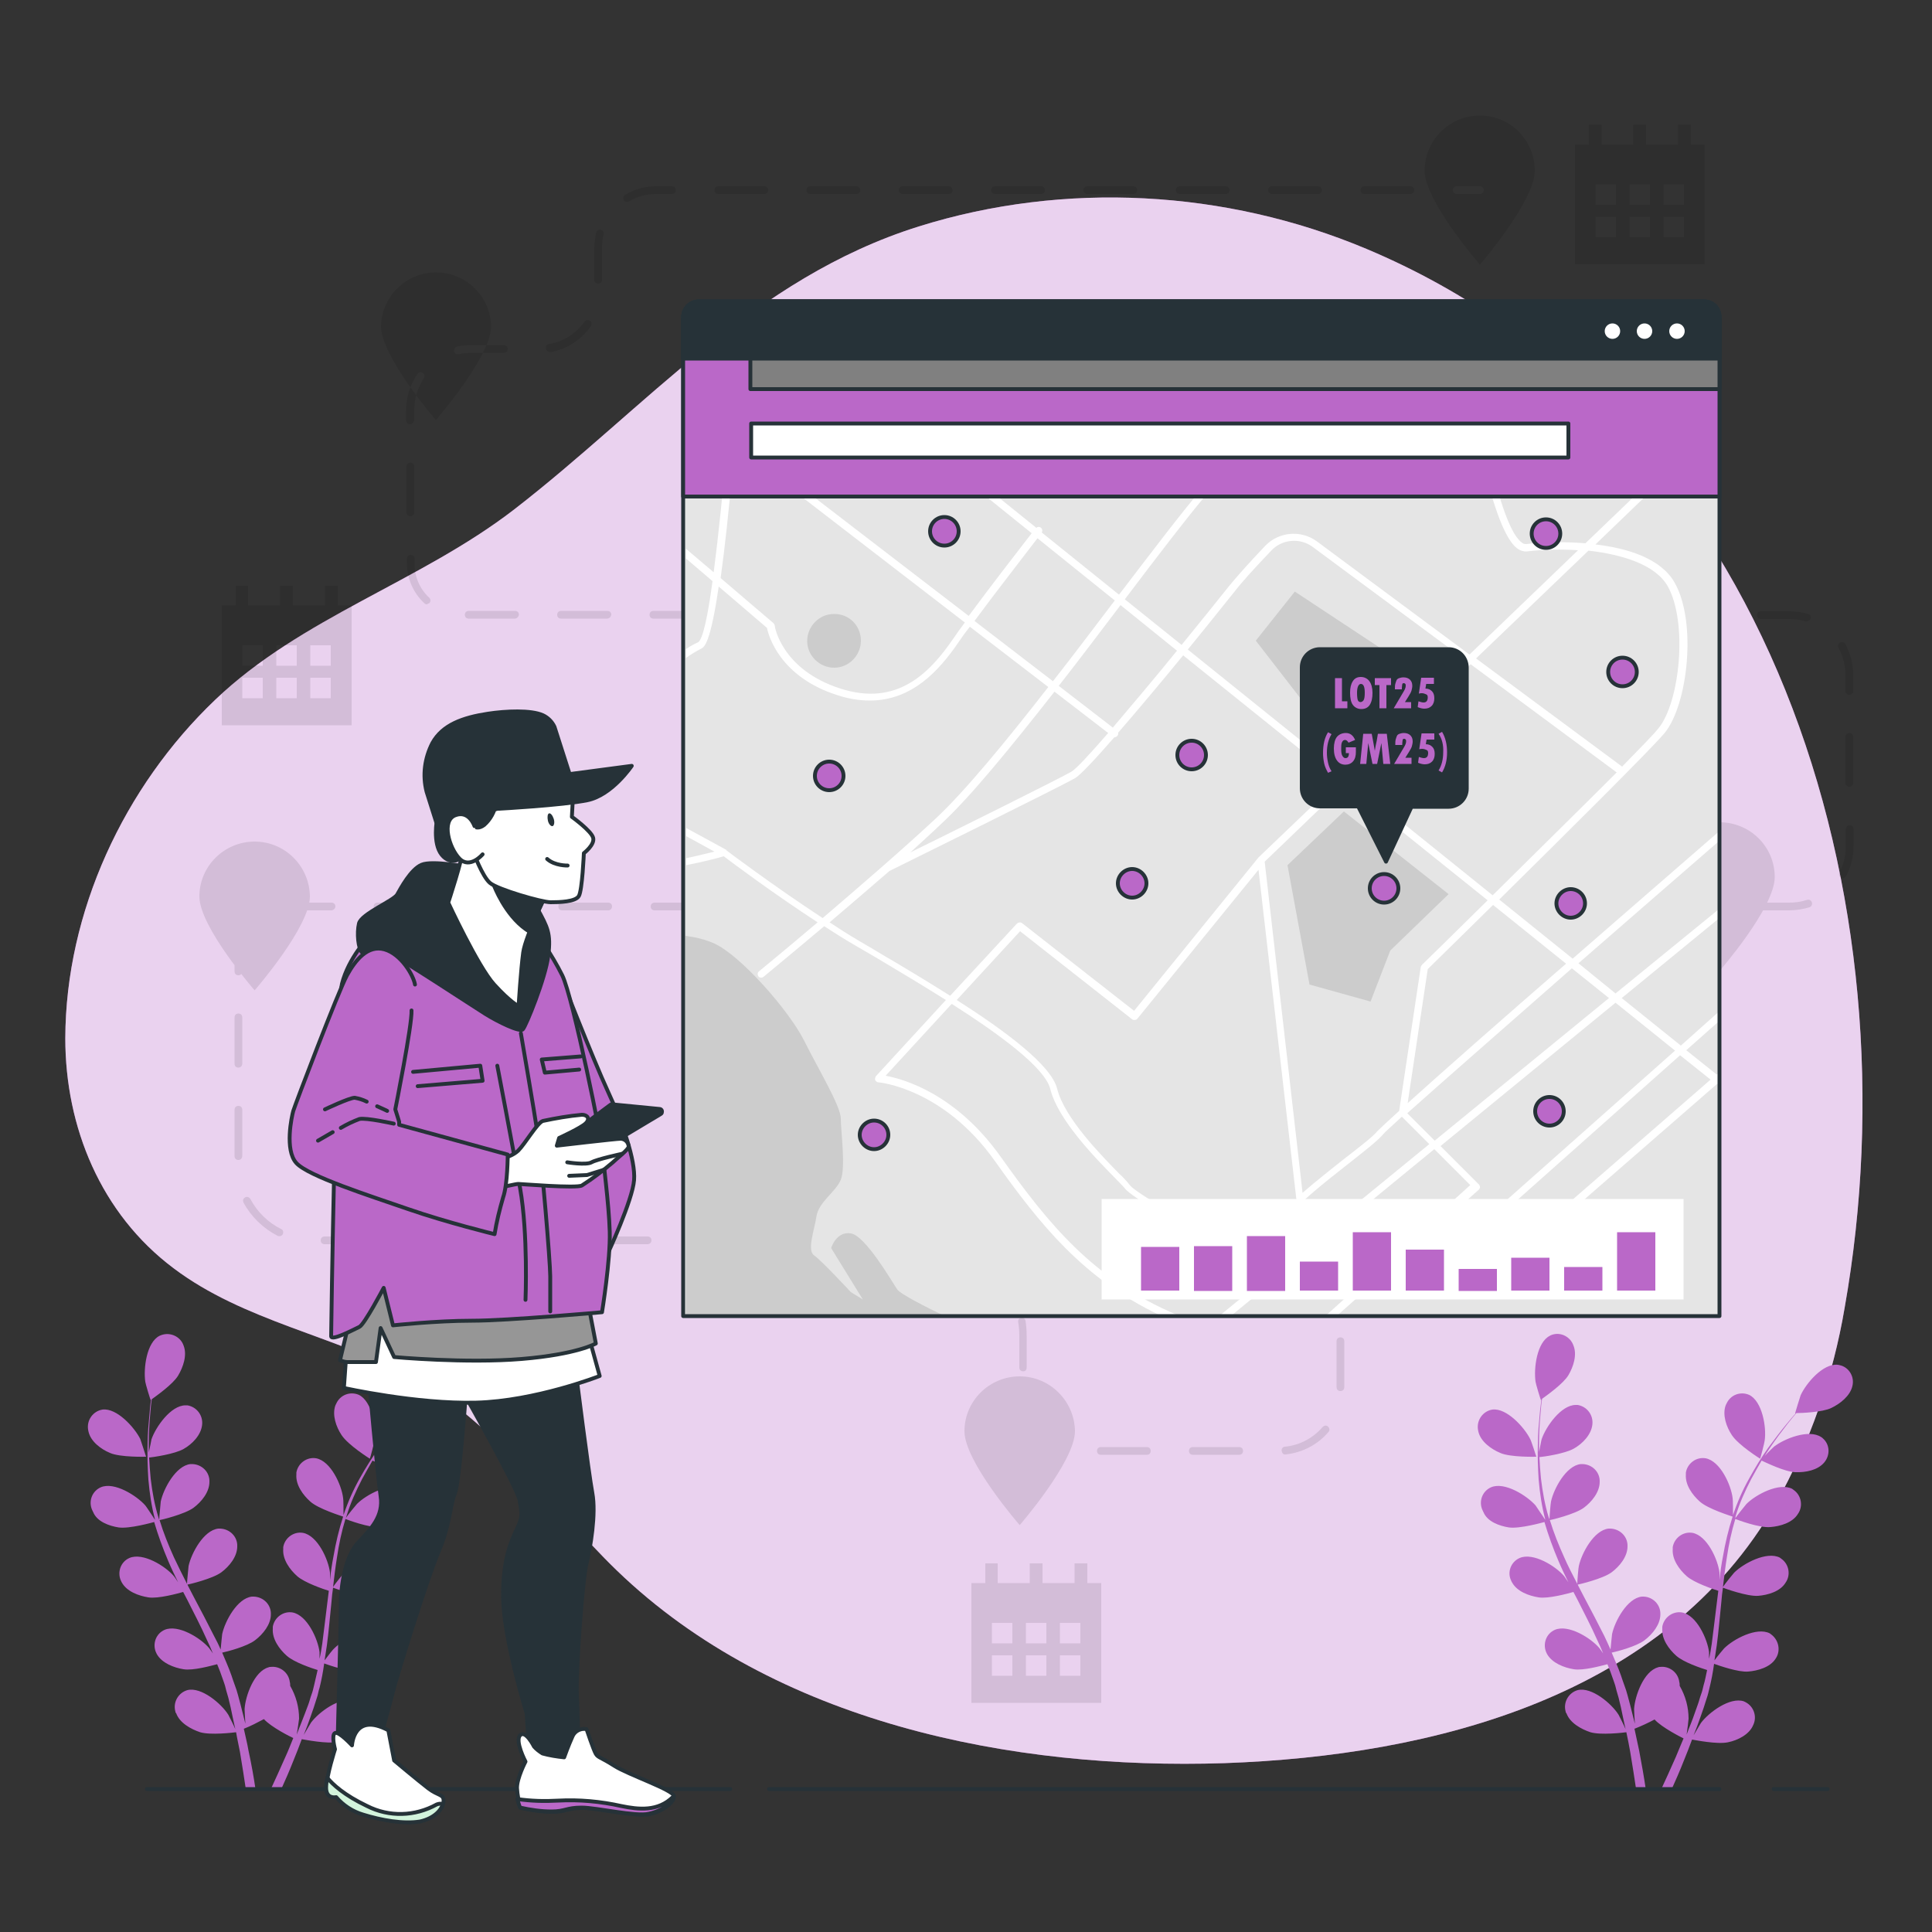 <svg xmlns="http://www.w3.org/2000/svg" xmlns:xlink="http://www.w3.org/1999/xlink" id="Layer_1" x="0px" y="0px" viewBox="0 0 500 500" style="enable-background:new 0 0 500 500;" xml:space="preserve"><rect x="0" y="0" width="500" height="500" fill="#333333" stroke="none"/> <style type="text/css"> .st0{fill:#BA68C8;} .st1{opacity:0.7;fill:#FFFFFF;enable-background:new ;} .st2{fill:none;stroke:#263238;stroke-linecap:round;stroke-linejoin:round;} .st3{opacity:0.1;enable-background:new ;} .st4{fill:#E5E5E5;} .st5{fill:#CCCCCC;} .st6{fill:#FFFFFF;} .st7{fill:#BA68C8;stroke:#263238;stroke-linecap:round;stroke-linejoin:round;} .st8{fill:#FFFFFF;stroke:#263238;stroke-linecap:round;stroke-linejoin:round;} .st9{fill:#808080;stroke:#263238;stroke-linecap:round;stroke-linejoin:round;} .st10{fill:#263238;stroke:#263238;stroke-linecap:round;stroke-linejoin:round;} .st11{display:none;fill:#BA68C8;} .st12{fill:#D2F4DC;stroke:#263238;stroke-linecap:round;stroke-linejoin:round;} .st13{fill:#969696;stroke:#263238;stroke-linecap:round;stroke-linejoin:round;} .st14{fill:#263238;} .st15{enable-background:new ;} </style> <g id="freepik--background-simple--inject-539"> <path class="st0" d="M459.6,389.1c8.8-15.7,14.8-32.9,17.8-50.7c18.6-105.1-18.3-229.7-123.8-274c-36.4-15.3-78.1-17.6-115.8-5.8 C195,72,167.4,105.3,133,131.9c-24.3,18.7-55,27.9-77.3,49.2C32.1,203.6,17,236,16.9,268.7c0,23,9.2,45.4,28,59.5 c18.3,13.8,41.7,17.4,61.6,28.2c22.2,12,35.5,33,53.2,50.1c40.9,39.4,102.2,51.6,157.2,49.8C370.9,454.4,431,439.1,459.6,389.1z"></path> <path class="st1" d="M459.6,389.1c8.8-15.7,14.8-32.9,17.8-50.7c18.6-105.1-18.3-229.7-123.8-274c-36.4-15.3-78.1-17.6-115.8-5.8 C195,72,167.4,105.3,133,131.9c-24.3,18.7-55,27.9-77.3,49.2C32.1,203.6,17,236,16.9,268.7c0,23,9.2,45.4,28,59.5 c18.3,13.8,41.7,17.4,61.6,28.2c22.2,12,35.5,33,53.2,50.1c40.9,39.4,102.2,51.6,157.2,49.8C370.9,454.4,431,439.1,459.6,389.1z"></path> </g> <g id="freepik--Plants--inject-539"> <path class="st0" d="M388.2,376c2.7,1.2,9.4,1,9.4,1s-1.4-4.4-1.6-4.6c-1.5-3-6.1-8.1-9.8-7.6c-2.4,0.4-4.1,2.7-3.7,5.2 c0,0.2,0.1,0.3,0.1,0.5C383.2,373.1,385.9,375,388.2,376z"></path> <path class="st0" d="M390.5,395.3c2.8,0.4,8.8-1.3,9.2-1.4c1,3.4,2.2,6.7,3.6,10c0.8,1.9,1.7,3.8,2.6,5.6l-1.1-1.6 c-2.2-2.6-8-6.2-11.5-4.7c-2.3,1-3.3,3.7-2.2,5.9c0.1,0.2,0.1,0.3,0.2,0.4c1.3,2.4,4.4,3.5,6.9,3.9s7.6-1,9-1.4 c0.4,0.7,0.7,1.4,1.1,2.1c1.7,3.4,3.5,6.8,5,10.2c0.6,1.2,1.1,2.4,1.6,3.6c-0.5-0.7-0.9-1.3-1-1.4c-2.2-2.6-8-6.2-11.5-4.7 c-2.3,1-3.2,3.7-2.2,5.9c0.1,0.1,0.1,0.3,0.2,0.4c1.3,2.3,4.4,3.5,6.9,3.9s7.1-0.9,8.7-1.3c0.5,1.2,1,2.5,1.4,3.7 c0.3,0.9,0.6,1.6,0.8,2.5s0.5,1.7,0.7,2.5c0.4,1.6,0.8,3.3,1.1,4.9c0.2,1.1,0.5,2.2,0.7,3.2c-0.5-1.2-1.7-3.5-1.8-3.7 c-1.8-2.9-7-7.3-10.6-6.4c-2.4,0.7-3.8,3.2-3.1,5.6c0,0.2,0.1,0.3,0.2,0.4c0.9,2.5,3.8,4.1,6.2,4.9c2.7,0.8,8.6,0.1,9.3,0 c0.4,1.8,0.7,3.5,1,5.1c0.6,3.6,1.1,6.8,1.5,9.5h2.5c-0.4-2.8-1-6.2-1.7-9.9c-0.4-1.8-0.8-3.7-1.2-5.6c1.8-0.7,3.5-1.5,5.2-2.4 c1.9,2.1,6.9,4.6,7.5,4.9c-0.7,1.7-1.4,3.3-2,4.8c-1.4,3.2-2.7,6-3.8,8.4h2.7c1-2.2,2.1-4.7,3.2-7.5c0.7-1.7,1.4-3.5,2.1-5.4 c0.7,0.1,6.5,1.3,9.3,0.7c2.5-0.5,5.5-2,6.5-4.4c1.1-2.2,0.2-4.9-2-6c-0.1-0.1-0.3-0.1-0.4-0.2c-3.6-1.2-9.1,2.9-11.1,5.6 c-0.1,0.2-1.2,2-1.9,3.2c0.3-0.8,0.6-1.5,0.9-2.3c0.6-1.6,1.1-3.1,1.7-4.8l0.8-2.5c0.3-0.8,0.5-1.8,0.7-2.6c0.5-2,0.9-4.1,1.2-6.3 c1.4,0.5,6.3,2.2,8.8,2s5.7-1.1,7.1-3.3c1.4-2,0.9-4.8-1.1-6.3c-0.1-0.1-0.3-0.2-0.4-0.3c-3.4-1.7-9.4,1.5-11.8,3.9 c-0.1,0.1-1.7,2-2.5,3.1c0.2-1.3,0.4-2.5,0.6-3.9c0.5-3.8,0.8-7.6,1.2-11.4c0.1-1.2,0.2-2.3,0.4-3.5c0.5,0.2,6.3,2.3,9.1,2.1 c2.5-0.2,5.7-1.1,7.1-3.4c1.4-2,0.9-4.8-1.1-6.2c-0.1-0.1-0.3-0.2-0.4-0.3c-3.4-1.7-9.4,1.5-11.8,3.9c-0.2,0.2-2.4,2.9-2.9,3.7 c0.3-2.6,0.6-5.1,1-7.6c0.5-3.4,1.2-6.7,2.2-10c0.2,0.1,6.2,2.4,9.1,2.1c2.5-0.2,5.7-1.1,7.1-3.4c1.4-2,0.9-4.8-1.1-6.2 c-0.1-0.1-0.3-0.2-0.4-0.3c-3.4-1.7-9.4,1.5-11.8,3.9c-0.2,0.2-2.5,3.1-2.9,3.7c0-0.2,0.1-0.4,0.1-0.6c1-3.3,2.4-6.4,4-9.5 c0.9-1.7,1.8-3.2,2.7-4.8c1.1,0.5,6,2.9,8.7,3s5.8-0.5,7.5-2.5c1.6-1.9,1.5-4.7-0.4-6.3c-0.1-0.1-0.2-0.2-0.4-0.3 c-3.2-2.1-9.5,0.4-12.2,2.5c-0.1,0.1-1.5,1.4-2.4,2.4c0.4-0.7,0.9-1.4,1.3-2c1.6-2.4,3.2-4.5,4.6-6.3c0.8-1,1.6-2,2.3-2.8 c1.3,0,6.7-0.2,9-1.3s4.9-3.1,5.5-5.7c0.6-2.4-0.9-4.9-3.3-5.4c-0.1,0-0.3-0.1-0.5-0.1c-3.8-0.4-8.2,4.8-9.6,7.9 c-0.1,0.3-1.5,4.7-1.4,4.7h0.1c-0.7,0.8-1.5,1.7-2.3,2.7c-1.5,1.8-3.1,3.9-4.8,6.2c-1.8,2.5-3.4,5.2-4.9,7.9 c-1.7,3-3.1,6.2-4.2,9.5v0.1c0-1.1,0-4.2-0.1-4.5c-0.4-3.4-3.2-9.6-7-10.3c-2.4-0.4-4.7,1.3-5.1,3.7c0,0.2,0,0.3,0,0.5 c-0.2,2.7,1.7,5.3,3.6,7c2.1,1.9,8,3.7,8.5,3.9c-1.1,3.4-1.9,6.8-2.5,10.3c-0.4,2-0.7,4.1-0.9,6.1c0-1,0-1.8,0-1.9 c-0.4-3.4-3.2-9.6-7-10.3c-2.4-0.4-4.7,1.3-5.1,3.7c0,0.2,0,0.3,0,0.5c-0.2,2.7,1.7,5.3,3.6,7s6.9,3.4,8.2,3.8 c-0.1,0.8-0.2,1.6-0.3,2.4c-0.5,3.8-0.9,7.6-1.4,11.3c-0.2,1.3-0.4,2.6-0.7,3.9c0-0.9,0-1.6,0-1.7c-0.4-3.4-3.2-9.6-7-10.3 c-2.4-0.4-4.7,1.3-5.1,3.7c0,0.2,0,0.3,0,0.5c-0.2,2.7,1.7,5.3,3.6,7s6.4,3.2,8,3.7c-0.3,1.3-0.5,2.6-0.9,3.9 c-0.2,0.9-0.4,1.7-0.7,2.5s-0.5,1.7-0.8,2.5c-0.6,1.6-1.1,3.2-1.7,4.7c-0.4,1-0.8,2-1.2,3.1c0.2-1.3,0.5-3.9,0.5-4.1 c0-3-0.8-5.9-2.3-8.5c0-0.3,0-0.7-0.1-1c-0.3-2.5-2.6-4.2-5-3.9c-0.2,0-0.3,0-0.5,0.1c-3.7,1-6,7.4-6.2,10.8c0,0.2,0.1,2.4,0.2,3.8 c-0.2-0.8-0.4-1.6-0.6-2.4c-0.4-1.6-0.8-3.2-1.3-5c-0.2-0.8-0.5-1.7-0.8-2.5s-0.6-1.7-0.9-2.6c-0.7-2-1.6-4-2.4-5.9 c1.4-0.3,6.4-1.6,8.5-3.2s4.1-4.1,4.1-6.7c0.1-2.5-1.9-4.5-4.3-4.6c-0.2,0-0.3,0-0.5,0c-3.8,0.4-7,6.4-7.7,9.7c0,0.2-0.3,2.6-0.4,4 c-0.5-1.2-1.1-2.4-1.6-3.5c-1.7-3.4-3.5-6.8-5.3-10.2c-0.5-1-1.1-2.1-1.6-3.1c0.5-0.1,6.5-1.5,8.8-3.2c2-1.5,4.1-4,4.1-6.7 c0.1-2.5-1.9-4.5-4.4-4.6c-0.2,0-0.3,0-0.5,0c-3.8,0.4-7,6.4-7.7,9.7c-0.1,0.2-0.4,3.8-0.4,4.6c-1.2-2.3-2.4-4.6-3.4-6.9 c-1.4-3.1-2.7-6.3-3.7-9.6c0.2,0,6.5-1.5,8.8-3.2c2-1.5,4.1-4,4.1-6.7c0.1-2.5-1.9-4.5-4.4-4.6c-0.2,0-0.3,0-0.5,0 c-3.8,0.4-7,6.4-7.7,9.7c-0.1,0.3-0.4,4-0.4,4.7c0-0.2-0.1-0.4-0.2-0.6c-1-3.3-1.6-6.7-2-10.1c-0.2-1.9-0.3-3.7-0.4-5.5 c1.2-0.1,6.6-0.9,8.9-2.2s4.5-3.6,4.8-6.2c0.3-2.5-1.4-4.7-3.8-5.1c-0.2,0-0.3,0-0.5,0c-3.8,0-7.7,5.6-8.8,8.8 c-0.1,0.2-0.4,2-0.7,3.4c0-0.8,0-1.6,0-2.4c0-2.9,0.2-5.5,0.4-7.8c0.1-1.3,0.2-2.5,0.4-3.6c1.1-0.8,5.5-3.9,6.8-6.1 s2.3-5.3,1.3-7.7c-0.8-2.3-3.4-3.6-5.7-2.7c-0.2,0.1-0.3,0.1-0.4,0.2c-3.4,1.7-4.2,8.5-3.7,11.9c0,0.3,1.3,4.7,1.4,4.7h0.1 c-0.1,1.1-0.3,2.2-0.4,3.5c-0.2,2.3-0.5,5-0.5,7.8c-0.1,3.1,0,6.2,0.2,9.3c0.3,3.5,0.8,6.9,1.7,10.3v0.1c-0.6-0.9-2.4-3.5-2.5-3.7 c-2.2-2.5-8-6.2-11.5-4.7c-2.3,1-3.3,3.7-2.2,6c0.1,0.1,0.1,0.3,0.2,0.4C384.9,393.8,388,394.9,390.5,395.3z"></path> <path class="st0" d="M455.5,377.5c0.1,0,1.2-4.4,1.2-4.7c0.5-3.4-0.6-10.1-4-11.8c-2.3-1-4.9,0-5.9,2.3c-0.1,0.1-0.1,0.3-0.2,0.4 c-0.9,2.5,0.2,5.6,1.6,7.7C449.9,374,455.5,377.5,455.5,377.5z"></path> <path class="st0" d="M28.4,376c2.7,1.2,9.4,1,9.4,1s-1.4-4.4-1.5-4.6c-1.5-3-6.1-8.1-9.8-7.6c-2.4,0.4-4.1,2.7-3.7,5.2 c0,0.2,0.1,0.3,0.1,0.5C23.5,373.1,26.1,375,28.4,376z"></path> <path class="st0" d="M30.7,395.3c2.8,0.4,8.8-1.3,9.2-1.4c1,3.4,2.2,6.7,3.6,10c0.8,1.9,1.7,3.8,2.6,5.6c-0.5-0.8-1-1.5-1.1-1.6 c-2.2-2.6-8-6.2-11.5-4.7c-2.3,1-3.2,3.7-2.2,5.9c0.1,0.1,0.1,0.3,0.2,0.4c1.3,2.4,4.4,3.5,6.9,3.9s7.6-1,9-1.4 c0.4,0.7,0.7,1.4,1.1,2.1c1.7,3.4,3.5,6.8,5,10.2c0.6,1.2,1.1,2.4,1.6,3.6c-0.5-0.7-0.9-1.3-1-1.4c-2.2-2.6-8-6.2-11.5-4.7 c-2.3,1-3.2,3.7-2.2,5.9c0.1,0.1,0.1,0.3,0.2,0.4c1.3,2.3,4.4,3.5,6.9,3.9s7.1-0.9,8.7-1.3c0.5,1.2,1,2.5,1.4,3.7 c0.3,0.9,0.6,1.6,0.8,2.5s0.5,1.7,0.7,2.5c0.4,1.6,0.8,3.3,1.1,4.9c0.2,1.1,0.5,2.2,0.7,3.2c-0.5-1.2-1.7-3.5-1.8-3.7 c-1.8-2.9-7-7.3-10.6-6.4c-2.4,0.7-3.8,3.2-3.1,5.6c0,0.2,0.1,0.3,0.2,0.4c0.9,2.5,3.8,4.1,6.2,4.9c2.7,0.8,8.5,0.1,9.3,0 c0.3,1.8,0.7,3.5,1,5.1c0.6,3.6,1.1,6.8,1.5,9.5h2.5c-0.4-2.8-1-6.2-1.8-9.9c-0.3-1.8-0.8-3.7-1.2-5.6c1.8-0.7,3.5-1.6,5.2-2.5 c1.9,2.1,6.9,4.6,7.6,4.9c-0.7,1.7-1.3,3.3-2,4.8c-1.4,3.2-2.7,6-3.8,8.4h2.7c1-2.2,2.1-4.7,3.2-7.5c0.7-1.7,1.4-3.5,2.1-5.4 c0.7,0.1,6.6,1.3,9.3,0.7c2.5-0.5,5.4-2,6.6-4.4c1.1-2.2,0.2-4.9-2-6c-0.1-0.1-0.3-0.1-0.4-0.2c-3.6-1.2-9.1,2.9-11.1,5.6 c-0.1,0.2-1.2,2-1.9,3.2c0.3-0.8,0.6-1.5,0.9-2.3c0.6-1.6,1.1-3.1,1.7-4.8l0.8-2.5c0.3-0.8,0.4-1.8,0.7-2.6c0.5-2,0.9-4.1,1.2-6.3 c1.4,0.5,6.3,2.2,8.8,2s5.7-1.1,7.1-3.3c1.4-2,0.9-4.8-1.1-6.3c-0.1-0.1-0.3-0.2-0.4-0.2c-3.4-1.7-9.4,1.5-11.8,3.9 c-0.2,0.1-1.7,2-2.5,3.1c0.2-1.3,0.4-2.5,0.6-3.9c0.5-3.8,0.8-7.6,1.2-11.4c0.1-1.2,0.2-2.3,0.4-3.5c0.5,0.2,6.3,2.3,9.1,2.1 c2.5-0.2,5.7-1.1,7.1-3.4c1.4-2,0.9-4.8-1.1-6.2c-0.1-0.1-0.3-0.2-0.4-0.3c-3.4-1.7-9.4,1.5-11.8,3.9c-0.2,0.2-2.4,2.9-2.9,3.7 c0.3-2.6,0.6-5.1,1-7.6c0.5-3.4,1.2-6.7,2.2-10c0.2,0.1,6.2,2.4,9.1,2.1c2.5-0.2,5.7-1.1,7.2-3.4c1.4-2,0.9-4.8-1.1-6.2 c-0.1-0.1-0.3-0.2-0.4-0.3c-3.4-1.7-9.4,1.5-11.8,3.9c-0.2,0.2-2.6,3.1-2.9,3.7c0.1-0.2,0.1-0.4,0.2-0.6c1-3.3,2.4-6.4,4-9.5 c0.9-1.7,1.8-3.2,2.7-4.8c1.1,0.5,6,2.9,8.7,3s5.8-0.5,7.5-2.5c1.6-1.9,1.5-4.7-0.4-6.3c-0.1-0.1-0.3-0.2-0.4-0.3 c-3.2-2.1-9.5,0.4-12.2,2.5c-0.1,0.1-1.5,1.4-2.4,2.4c0.4-0.7,0.8-1.4,1.3-2c1.6-2.4,3.2-4.5,4.6-6.3c0.8-1,1.6-2,2.3-2.8 c1.3,0,6.7-0.2,9-1.3s4.9-3.1,5.5-5.7c0.6-2.4-0.9-4.8-3.3-5.4c-0.2,0-0.3-0.1-0.5-0.1c-3.8-0.4-8.2,4.8-9.6,7.9 c-0.1,0.3-1.5,4.7-1.4,4.7h0.1c-0.7,0.8-1.5,1.7-2.3,2.7c-1.5,1.8-3.1,3.9-4.8,6.2c-1.8,2.5-3.5,5.2-5,7.9c-1.7,3-3.1,6.2-4.2,9.5 v0.1c0-1.1,0-4.2-0.1-4.5c-0.4-3.4-3.2-9.6-7-10.3c-2.4-0.4-4.7,1.3-5.1,3.7c0,0.2,0,0.3,0,0.5c-0.2,2.7,1.7,5.3,3.6,7 c2.1,1.9,8,3.7,8.5,3.9c-1.1,3.4-1.9,6.8-2.5,10.3c-0.4,2-0.7,4.1-0.9,6.1c0-1,0-1.8,0-1.9c-0.4-3.4-3.2-9.6-7-10.3 c-2.4-0.4-4.7,1.3-5.1,3.7c0,0.2,0,0.3,0,0.5c-0.2,2.7,1.7,5.3,3.6,7s6.9,3.4,8.2,3.8c-0.1,0.8-0.2,1.6-0.3,2.4 c-0.5,3.8-0.9,7.6-1.4,11.3c-0.2,1.3-0.4,2.6-0.7,3.9c0-0.9,0-1.6,0-1.7c-0.4-3.4-3.2-9.6-7-10.3c-2.4-0.4-4.7,1.3-5.1,3.7 c0,0.2,0,0.3,0,0.5c-0.2,2.7,1.7,5.3,3.6,7s6.4,3.2,8,3.7c-0.3,1.3-0.6,2.6-0.9,3.9c-0.2,0.9-0.4,1.7-0.7,2.5s-0.5,1.7-0.8,2.5 c-0.6,1.6-1.2,3.2-1.8,4.7c-0.4,1-0.8,2-1.2,3.1c0.2-1.3,0.6-3.9,0.6-4.1c0-3-0.8-5.9-2.3-8.5c0-0.3,0-0.7-0.1-1 c-0.3-2.5-2.6-4.2-5-3.9c-0.2,0-0.3,0-0.5,0.1c-3.7,1-6,7.4-6.2,10.8c0,0.2,0.1,2.4,0.2,3.8c-0.2-0.8-0.4-1.6-0.6-2.4 c-0.4-1.6-0.8-3.2-1.3-5c-0.2-0.8-0.5-1.7-0.8-2.5s-0.6-1.7-0.9-2.6c-0.7-2-1.6-4-2.4-5.9c1.4-0.3,6.4-1.6,8.5-3.2s4.1-4.1,4.1-6.7 c0.1-2.5-1.9-4.5-4.4-4.6c-0.2,0-0.3,0-0.5,0c-3.8,0.4-7,6.4-7.7,9.7c0,0.2-0.3,2.6-0.4,4c-0.5-1.2-1.1-2.4-1.7-3.5 c-1.7-3.4-3.5-6.8-5.3-10.2c-0.5-1-1.1-2.1-1.6-3.1c0.5-0.1,6.5-1.5,8.8-3.2c2-1.5,4.1-4,4.1-6.7c0.1-2.5-1.9-4.5-4.4-4.6 c-0.2,0-0.3,0-0.5,0c-3.8,0.4-7,6.4-7.7,9.7c0,0.2-0.4,3.8-0.4,4.6c-1.2-2.3-2.3-4.6-3.4-6.9c-1.4-3.1-2.7-6.3-3.7-9.6 c0.2,0,6.5-1.5,8.8-3.2c2-1.5,4.1-4,4.1-6.7c0.1-2.5-1.9-4.5-4.4-4.6c-0.2,0-0.3,0-0.5,0c-3.8,0.4-7,6.4-7.7,9.7 c0,0.3-0.4,4-0.4,4.7c-0.1-0.2-0.1-0.4-0.2-0.6c-1-3.3-1.6-6.6-2-10c-0.2-1.9-0.3-3.7-0.4-5.5c1.2-0.1,6.6-0.9,8.9-2.2 s4.5-3.6,4.8-6.2c0.3-2.5-1.4-4.7-3.8-5.1c-0.2,0-0.3,0-0.5,0c-3.8,0-7.7,5.6-8.8,8.8c0,0.2-0.4,2-0.7,3.4c0-0.8,0-1.6,0-2.4 c0-2.9,0.2-5.5,0.4-7.8c0.1-1.3,0.2-2.5,0.4-3.6c1.1-0.8,5.5-3.9,6.8-6.1s2.4-5.3,1.4-7.8c-0.8-2.3-3.4-3.5-5.7-2.7 c-0.2,0.1-0.3,0.1-0.5,0.2c-3.4,1.7-4.2,8.5-3.7,11.9c0,0.3,1.3,4.7,1.4,4.7h0.1c-0.2,1.1-0.3,2.2-0.4,3.5c-0.2,2.3-0.5,5-0.5,7.8 c-0.1,3.1,0,6.2,0.2,9.3c0.3,3.5,0.8,6.9,1.7,10.3v0.1c-0.6-0.9-2.3-3.5-2.5-3.7c-2.2-2.5-8-6.2-11.5-4.7c-2.3,1-3.3,3.7-2.2,6 c0.1,0.1,0.1,0.3,0.2,0.4C25.1,393.8,28.2,394.9,30.7,395.3z"></path> <path class="st0" d="M95.7,377.5c0.1,0,1.2-4.4,1.2-4.7c0.5-3.4-0.6-10.1-4-11.8c-2.3-1-4.9,0-5.9,2.3c-0.1,0.1-0.1,0.3-0.2,0.4 c-0.9,2.5,0.2,5.6,1.6,7.7C90.1,374,95.7,377.5,95.7,377.5z"></path> </g> <g id="freepik--Floor--inject-539"> <line class="st2" x1="459" y1="463" x2="473" y2="463"></line> <line class="st2" x1="199" y1="463" x2="445" y2="463"></line> <line class="st2" x1="38" y1="463" x2="189" y2="463"></line> </g> <g id="freepik--Graphics--inject-539"> <path class="st3" d="M127.1,84.4c0,7.9-14.3,24.3-14.3,24.3S98.6,92.3,98.6,84.4c0.2-7.9,6.8-14.1,14.6-13.9 C120.8,70.7,126.9,76.8,127.1,84.4z M263.9,356.2c-7.9,0-14.3,6.4-14.3,14.2l0,0c0,7.9,14.3,24.3,14.3,24.3s14.3-16.5,14.3-24.3 C278.1,362.6,271.7,356.2,263.9,356.2L263.9,356.2z M383,29.9c-7.9,0-14.3,6.4-14.3,14.3l0,0c0,7.8,14.3,24.3,14.3,24.3 s14.2-16.5,14.2-24.3C397.2,36.3,390.9,29.9,383,29.9z M65.9,217.8c-7.9,0-14.3,6.4-14.3,14.2l0,0c0,7.9,14.3,24.3,14.3,24.3 s14.3-16.4,14.3-24.3C80.1,224.2,73.8,217.8,65.9,217.8z M445,212.8c-7.8,0-14.2,6.3-14.3,14.2c0,7.9,14.3,24.3,14.3,24.3 s14.3-16.4,14.3-24.3C459.3,219.1,452.9,212.8,445,212.8L445,212.8L445,212.8z M383,50.2h-6c-0.6,0-1-0.4-1-1s0.4-1,1-1h6 c0.6,0,1,0.4,1,1S383.6,50.2,383,50.2z M321.7,375.5c0-0.6-0.4-1-1-1h-12c-0.6,0-1,0.4-1,1s0.4,1,1,1h12 C321.3,376.5,321.7,376.1,321.7,375.5z M297.8,375.5c0-0.6-0.4-1-1-1h-11.9c-0.6,0-1,0.4-1,1s0.4,1,1,1h11.9 C297.4,376.5,297.8,376.1,297.8,375.5L297.8,375.5z M332.8,376.4c4.3-0.5,8.2-2.5,11-5.8c0.4-0.4,0.3-1-0.1-1.4s-1-0.3-1.4,0.1 c-2.5,2.9-5.9,4.7-9.7,5.1c-0.6,0-1,0.5-0.9,1.1S332.1,376.5,332.8,376.4L332.8,376.4z M274,374.8c0.2-0.5,0-1.1-0.5-1.3l0,0 c-3.5-1.5-6.1-4.4-7.2-8c-0.2-0.5-0.7-0.8-1.3-0.7l0,0c-0.5,0.2-0.8,0.7-0.6,1.2c1.3,4.1,4.3,7.5,8.3,9.2c0.1,0.1,0.3,0.1,0.4,0.1 C273.5,375.4,273.8,375.1,274,374.8z M347.9,359v-11.9c0-0.6-0.4-1-1-1s-1,0.4-1,1V359c0,0.6,0.4,1,1,1S347.9,359.6,347.9,359z M265.7,353.9v-8.2c0-1.3-0.1-2.6-0.3-3.9c-0.1-0.5-0.6-0.9-1.1-0.8l0,0c-0.5,0.1-0.9,0.6-0.8,1.1l0,0c0.2,1.2,0.3,2.4,0.3,3.6v8.2 c0,0.6,0.4,1,1,1S265.7,354.5,265.7,353.9L265.7,353.9z M347.9,335.1v-11.9c0-0.6-0.4-1-1-1s-1,0.4-1,1v12c0,0.6,0.4,1,1,1 S347.9,335.7,347.9,335.1L347.9,335.1z M260.5,331.9c0.4-0.3,0.5-1,0.2-1.4l0,0c-2.5-3.3-5.7-6.1-9.4-7.9c-0.5-0.3-1.1-0.1-1.4,0.4 c-0.3,0.5-0.1,1.1,0.4,1.4c0,0,0.1,0,0.1,0.1c3.4,1.7,6.4,4.2,8.7,7.3C259.4,332.1,260,332.2,260.5,331.9L260.5,331.9L260.5,331.9z M240.2,321c0-0.6-0.4-1-1-1h-11.9c-0.6,0-1,0.4-1,1s0.4,1,1,1h11.9C239.8,322,240.2,321.6,240.2,321z M216.4,321c0-0.6-0.4-1-1-1 h-12c-0.6,0-1,0.4-1,1s0.4,1,1,1h12C215.9,322,216.4,321.6,216.4,321z M192.5,321c0-0.6-0.4-1-1-1h-11.9c-0.6,0-1,0.4-1,1 s0.4,1,1,1h11.9C192,322,192.5,321.6,192.5,321z M168.6,321c0-0.6-0.4-1-1-1h-12c-0.6,0-1,0.4-1,1s0.4,1,1,1h12 C168.1,322,168.6,321.6,168.6,321z M144.7,321c0-0.6-0.4-1-1-1h-11.9c-0.6,0-1,0.4-1,1s0.4,1,1,1h11.9 C144.2,322,144.7,321.6,144.7,321L144.7,321z M120.8,321c0-0.6-0.4-1-1-1h-11.9c-0.6,0-1,0.4-1,1s0.4,1,1,1h11.9 C120.3,322,120.8,321.6,120.8,321z M96.9,321c0-0.6-0.4-1-1-1H84c-0.6,0-1,0.4-1,1s0.4,1,1,1h12C96.5,321.9,96.9,321.5,96.9,321z M73.2,319.4c0.2-0.5,0.1-1.1-0.4-1.3c-3.4-1.7-6.2-4.4-8-7.8c-0.3-0.5-0.9-0.7-1.4-0.4c-0.5,0.3-0.6,0.8-0.4,1.3 c2,3.7,5.1,6.7,8.8,8.6c0.1,0.1,0.3,0.1,0.4,0.1C72.7,320,73,319.7,73.2,319.4L73.2,319.4z M62.7,299.1v-11.9c0-0.6-0.4-1-1-1 s-1,0.4-1,1v12c0,0.6,0.4,1,1,1S62.7,299.7,62.7,299.1L62.7,299.1z M62.7,275.3v-12c0-0.6-0.4-1-1-1s-1,0.4-1,1v12c0,0.6,0.4,1,1,1 S62.7,275.8,62.7,275.3z M62.7,251.4v-5c0-2.1,0.6-4.2,1.8-6c0.3-0.5,0.2-1.1-0.3-1.4s-1.1-0.2-1.4,0.3l0,0 c-1.4,2.1-2.1,4.6-2.1,7.1v5c0,0.6,0.4,1,1,1S62.7,251.9,62.7,251.4L62.7,251.4z M468.3,234.8c0.5-0.2,0.8-0.7,0.6-1.3l0,0 c-0.2-0.5-0.7-0.8-1.3-0.6c-1.5,0.5-3,0.7-4.6,0.7h-7c-0.6,0-1,0.4-1,1s0.4,1,1,1h7C464.8,235.6,466.6,235.3,468.3,234.8 L468.3,234.8z M445.1,234.6c0-0.6-0.4-1-1-1h-11.9c-0.6,0-1,0.4-1,1s0.4,1,1,1h11.9C444.7,235.6,445.1,235.1,445.1,234.6 L445.1,234.6L445.1,234.6z M421.3,234.6c0-0.6-0.4-1-1-1h-11.9c-0.6,0-1,0.4-1,1s0.4,1,1,1h11.9 C420.8,235.6,421.3,235.1,421.3,234.6L421.3,234.6L421.3,234.6z M397.4,234.6c0-0.6-0.4-1-1-1h-11.9c-0.6,0-1,0.4-1,1s0.4,1,1,1h12 C396.9,235.6,397.4,235.1,397.4,234.6L397.4,234.6z M373.5,234.6c0-0.6-0.4-1-1-1h-12c-0.6,0-1,0.4-1,1s0.4,1,1,1h12 C373,235.6,373.5,235.1,373.5,234.6L373.5,234.6L373.5,234.6z M349.6,234.6c0-0.6-0.4-1-1-1h-11.9c-0.6,0-1,0.4-1,1s0.4,1,1,1h12 C349.1,235.6,349.6,235.1,349.6,234.6L349.6,234.6z M325.7,234.6c0-0.6-0.4-1-1-1h-11.9c-0.6,0-1,0.4-1,1s0.4,1,1,1h11.9 C325.2,235.6,325.7,235.1,325.7,234.6L325.7,234.6L325.7,234.6z M301.8,234.6c0-0.6-0.4-1-1-1h-11.9c-0.6,0-1,0.4-1,1s0.4,1,1,1 h11.9C301.4,235.6,301.8,235.1,301.8,234.6L301.8,234.6L301.8,234.6z M277.9,234.6c0-0.6-0.4-1-1-1H265c-0.6,0-1,0.4-1,1s0.4,1,1,1 h12C277.5,235.5,277.9,235.1,277.9,234.6L277.9,234.6z M254,234.6c0-0.6-0.4-1-1-1h-12c-0.6,0-1,0.4-1,1s0.4,1,1,1h12 C253.6,235.6,254,235.1,254,234.6L254,234.6z M230.1,234.6c0-0.6-0.4-1-1-1h-11.9c-0.6,0-1,0.4-1,1s0.4,1,1,1h11.9 C229.7,235.6,230.1,235.1,230.1,234.6L230.1,234.6L230.1,234.6z M206.2,234.6c0-0.6-0.4-1-1-1h-11.9c-0.6,0-1,0.4-1,1s0.4,1,1,1 h11.9C205.8,235.6,206.2,235.1,206.2,234.6L206.2,234.6L206.2,234.6z M182.3,234.6c0-0.6-0.4-1-1-1h-11.9c-0.6,0-1,0.4-1,1 s0.4,1,1,1h11.9C181.9,235.6,182.3,235.1,182.3,234.6L182.3,234.6L182.3,234.6z M158.4,234.6c0-0.6-0.4-1-1-1h-11.9 c-0.6,0-1,0.4-1,1s0.4,1,1,1h11.9C158,235.6,158.4,235.1,158.4,234.6L158.4,234.6L158.4,234.6z M134.6,234.6c0-0.6-0.4-1-1-1h-12 c-0.6,0-1,0.4-1,1s0.4,1,1,1h12C134.1,235.6,134.6,235.1,134.6,234.6L134.6,234.6L134.6,234.6z M110.7,234.6c0-0.6-0.4-1-1-1h-12 c-0.6,0-1,0.4-1,1s0.4,1,1,1h12C110.2,235.6,110.7,235.1,110.7,234.6L110.7,234.6L110.7,234.6z M86.8,234.6c0-0.6-0.4-1-1-1h-12 c-0.6,0-1,0.4-1,1s0.4,1,1,1h11.9C86.3,235.6,86.8,235.1,86.8,234.6L86.8,234.6L86.8,234.6z M477.8,226.7c1.2-2.4,1.9-5,1.9-7.6 v-4.5c0-0.6-0.4-1-1-1s-1,0.4-1,1v4.5c0,2.3-0.6,4.6-1.6,6.7c-0.3,0.5-0.1,1.1,0.4,1.4C476.9,227.4,477.5,227.2,477.8,226.7 L477.8,226.7z M479.6,202.6v-11.9c0-0.6-0.4-1-1-1s-1,0.4-1,1v11.9c0,0.6,0.4,1,1,1S479.6,203.2,479.6,202.6L479.6,202.6z M479.6,178.8v-4.1c0-2.8-0.7-5.5-2-8c-0.3-0.5-0.9-0.7-1.4-0.4l0,0c-0.5,0.3-0.7,0.9-0.4,1.4c1.2,2.1,1.8,4.6,1.8,7v4.1 c0,0.6,0.4,1,1,1S479.7,179.3,479.6,178.8L479.6,178.8z M468.6,160.1c0.2-0.5-0.1-1.1-0.7-1.2c-1.6-0.5-3.2-0.7-4.9-0.7h-7.3 c-0.6,0-1,0.4-1,1s0.4,1,1,1h7.3c1.4,0,2.9,0.2,4.3,0.6c0.1,0,0.2,0,0.3,0C468.1,160.7,468.5,160.4,468.6,160.1L468.6,160.1z M444.9,159.1c0-0.6-0.4-1-1-1h-12c-0.6,0-1,0.4-1,1s0.4,1,1,1h12C444.4,160.1,444.8,159.6,444.9,159.1L444.9,159.1z M421,159.1 c0-0.6-0.4-1-1-1h-12c-0.6,0-1,0.4-1,1s0.4,1,1,1h11.9C420.5,160.1,420.9,159.6,421,159.1L421,159.1z M397.1,159.1c0-0.6-0.4-1-1-1 h-12c-0.6,0-1,0.4-1,1s0.4,1,1,1H396C396.5,160.1,397,159.6,397.1,159.1L397.1,159.1z M373.2,159.1c0-0.6-0.4-1-1-1h-12 c-0.6,0-1,0.4-1,1s0.4,1,1,1h12C372.7,160.1,373.1,159.6,373.2,159.1L373.2,159.1z M349.3,159.1c0-0.6-0.4-1-1-1h-12 c-0.6,0-1,0.4-1,1s0.4,1,1,1h12C348.8,160.1,349.2,159.6,349.3,159.1L349.3,159.1z M325.4,159.1c0-0.6-0.4-1-1-1h-12 c-0.6,0-1,0.4-1,1s0.4,1,1,1h12C324.9,160.1,325.4,159.6,325.4,159.1L325.4,159.1z M301.5,159.1c0-0.6-0.4-1-1-1h-12 c-0.6,0-1,0.4-1,1s0.4,1,1,1h11.9C301,160.1,301.5,159.6,301.5,159.1L301.5,159.1z M277.6,159.1c0-0.6-0.4-1-1-1h-12 c-0.6,0-1,0.4-1,1s0.4,1,1,1h11.9C277.1,160.1,277.6,159.6,277.6,159.1L277.6,159.1z M253.7,159.1c0-0.6-0.4-1-1-1h-12 c-0.6,0-1,0.4-1,1s0.4,1,1,1h11.9C253.2,160.1,253.7,159.6,253.7,159.1L253.7,159.1z M229.9,159.1c0-0.6-0.4-1-1-1h-12 c-0.6,0-1,0.4-1,1s0.4,1,1,1h12C229.4,160,229.8,159.6,229.9,159.1L229.9,159.1z M206,159.1c0-0.6-0.4-1-1-1h-12c-0.6,0-1,0.4-1,1 s0.4,1,1,1h11.9C205.5,160,205.9,159.6,206,159.1L206,159.1z M182.1,159.1c0-0.6-0.4-1-1-1h-12c-0.6,0-1,0.4-1,1s0.4,1,1,1H181 C181.5,160.1,182,159.6,182.1,159.1L182.1,159.1z M158.2,159.1c0-0.6-0.4-1-1-1h-12c-0.6,0-1,0.4-1,1s0.4,1,1,1h11.9 C157.7,160.1,158.1,159.6,158.2,159.1L158.2,159.1z M134.3,159.1c0-0.6-0.4-1-1-1h-12c-0.6,0-1,0.4-1,1s0.4,1,1,1h11.9 C133.8,160.1,134.2,159.6,134.3,159.1L134.3,159.1z M111.1,156.1c0.4-0.4,0.4-1,0-1.4l0,0c-2.5-2.3-3.9-5.6-3.8-9v-1.1 c0-0.6-0.4-1-1-1s-1,0.4-1,1v1.1c0,3.9,1.6,7.7,4.5,10.4c0.2,0.2,0.4,0.3,0.7,0.3C110.6,156.3,110.8,156.2,111.1,156.1L111.1,156.1 z M107.2,132.6v-11.9c0-0.6-0.4-1-1-1s-1,0.4-1,1v11.9c0,0.6,0.4,1,1,1S107.2,133.2,107.2,132.6L107.2,132.6z M107.2,108.7v-2.5 c0-3,0.9-5.9,2.5-8.3c0.3-0.5,0.2-1.1-0.3-1.4s-1.1-0.2-1.4,0.3c-1.9,2.8-2.9,6.1-2.9,9.5v2.5c0,0.6,0.4,1,1,1 S107.1,109.3,107.2,108.7L107.2,108.7z M118.7,91.7c1.1-0.3,2.3-0.4,3.4-0.4h8.3c0.6,0,1-0.4,1-1s-0.4-1-1-1h-8.3 c-1.3,0-2.6,0.1-3.8,0.4c-0.5,0.1-0.9,0.7-0.8,1.2l0,0c0.1,0.5,0.5,0.8,1,0.8C118.6,91.7,118.6,91.7,118.7,91.7L118.7,91.7z M142.5,91.1c4.2-0.7,8-3.2,10.4-6.7c0.3-0.5,0.2-1.1-0.2-1.4c-0.5-0.3-1.1-0.2-1.4,0.2c-2.2,3.1-5.4,5.2-9.1,5.8 c-0.6,0-1,0.5-0.9,1.1C141.3,90.7,141.8,91.1,142.5,91.1L142.5,91.1z M155.8,72.4v-8.1c0-1.2,0.1-2.4,0.4-3.5 c0.2-0.5-0.1-1.1-0.6-1.3s-1.1,0.1-1.3,0.6c0,0.1,0,0.1,0,0.2c-0.3,1.3-0.5,2.7-0.5,4v8.1c0,0.6,0.4,1,1,1S155.8,72.9,155.8,72.4 L155.8,72.4z M162.8,52.1c2.2-1.3,4.6-1.9,7.1-1.9h4c0.6,0,1-0.4,1-1s-0.4-1-1-1h-4c-2.8,0-5.6,0.7-8.1,2.2 c-0.5,0.3-0.6,0.9-0.4,1.4l0,0C161.7,52.2,162.3,52.4,162.8,52.1L162.8,52.1L162.8,52.1z M366,49.2c0-0.6-0.4-1-1-1h-11.9 c-0.6,0-1,0.4-1,1s0.4,1,1,1H365C365.6,50.2,366,49.8,366,49.2z M342.1,49.2c0-0.6-0.4-1-1-1h-11.9c-0.6,0-1,0.4-1,1s0.4,1,1,1h12 C341.7,50.2,342.1,49.8,342.1,49.2L342.1,49.2z M318.2,49.2c0-0.6-0.4-1-1-1h-11.9c-0.6,0-1,0.4-1,1s0.4,1,1,1h12 C317.8,50.2,318.2,49.8,318.2,49.2L318.2,49.2z M294.3,49.2c0-0.6-0.4-1-1-1h-11.9c-0.6,0-1,0.4-1,1s0.4,1,1,1h11.9 C293.9,50.2,294.3,49.8,294.3,49.2L294.3,49.2z M270.4,49.2c0-0.6-0.4-1-1-1h-11.9c-0.6,0-1,0.4-1,1s0.4,1,1,1h11.9 C270,50.2,270.5,49.8,270.4,49.2L270.4,49.2z M246.5,49.2c0-0.6-0.4-1-1-1h-11.9c-0.6,0-1,0.4-1,1s0.4,1,1,1h11.9 C246.1,50.2,246.6,49.8,246.5,49.2L246.5,49.2z M222.6,49.2c0-0.6-0.4-1-1-1h-11.9c-0.6,0-1,0.4-1,1s0.4,1,1,1h11.9 C222.2,50.2,222.7,49.8,222.6,49.2L222.6,49.2z M198.8,49.2c0-0.6-0.4-1-1-1h-11.9c-0.6,0-1,0.4-1,1s0.4,1,1,1h11.9 C198.3,50.2,198.8,49.8,198.8,49.2L198.8,49.2z M347.9,311v-6c0-0.6-0.4-1-1-1s-1,0.4-1,1v6c0,0.6,0.4,1,1,1S347.9,311.6,347.9,311 z"></path> <path class="st3" d="M87.4,156.7v-5.1h-3.3v5.1h-8.3v-5.1h-3.3v5.1h-8.3v-5.1H61v5.1h-3.6v31H91v-31H87.4z M68,180.7h-5.3v-5.3H68 V180.7z M68,172.3h-5.3V167H68V172.3z M76.8,180.7h-5.3v-5.3h5.3V180.7z M76.8,172.3h-5.3V167h5.3V172.3z M85.6,180.7h-5.3v-5.3 h5.3V180.7z M85.6,172.3h-5.3V167h5.3V172.3z"></path> <path class="st3" d="M281.4,409.7v-5.1h-3.3v5.1h-8.3v-5.1h-3.3v5.1h-8.3v-5.1H255v5.1h-3.6v31H285v-31H281.4z M262,433.7h-5.3 v-5.3h5.3V433.7z M262,425.3h-5.3V420h5.3V425.3z M270.8,433.7h-5.3v-5.3h5.3V433.7z M270.8,425.3h-5.3V420h5.3V425.3z M279.6,433.7h-5.3v-5.3h5.3V433.7z M279.6,425.3h-5.3V420h5.3V425.3z"></path> <path class="st3" d="M437.6,37.4v-5.1h-3.3v5.1H426v-5.1h-3.3v5.1h-8.2v-5.1h-3.3v5.1h-3.6v31h33.5v-31H437.6z M418.2,61.4h-5.3 v-5.3h5.3V61.4z M418.2,53h-5.3v-5.3h5.3V53z M427,61.4h-5.3v-5.3h5.3V61.4z M427,53h-5.3v-5.3h5.3V53z M435.8,61.4h-5.3v-5.3h5.3 V61.4z M435.8,53h-5.3v-5.3h5.3V53z"></path> </g> <g id="freepik--Window--inject-539"> <path class="st4" d="M180.9,78h260c2.3,0,4.1,1.8,4.1,4.1l0,0v258.5l0,0H176.8l0,0V82.1C176.8,79.8,178.6,78,180.9,78z"></path> <path class="st5" d="M222.8,165.8c0,3.8-3.1,7-6.9,7c-3.8,0-7-3.1-7-6.9c0-3.8,3.1-7,6.9-7l0,0 C219.7,158.8,222.8,161.9,222.8,165.8z"></path> <path class="st6" d="M445,107.3l-34.7,33.3c-5.1-0.4-10.2-0.4-15.3,0.2c-0.5,0-0.9-0.1-1.3-0.5c-6.5-5.1-12.6-42.2-15.2-62.4h-1.9 c2.1,16,8.2,57.8,15.9,63.9c0.7,0.6,1.7,1,2.7,0.9c4.4-0.5,8.8-0.6,13.2-0.3l-28.1,27l-39.5-29.3c-4.1-3-9.8-2.5-13.3,1.1 c-4.2,4.4-7.5,8.1-9.6,10.7c-2.8,3.5-7.2,9-12.1,15l-14.7-11.8l0,0c8.7-11.5,16.3-21.4,20.7-26.6c9-10.4,30-36.7,41-50.5h-2.4 c-11.2,14.1-31.2,39.2-40,49.3c-4.5,5.2-12,15.1-20.8,26.6l-20-16.1c0.3-0.4,0.1-1-0.3-1.3c-0.4-0.2-0.8-0.2-1.1,0.1l-19.6-15.8 c-0.4-0.4-1-0.4-1.3,0c-0.4,0.4-0.4,1,0,1.3l0.1,0.1L267,138c-2.8,3.6-10.7,13.8-16.3,21.4L198.1,119c-0.4-0.3-1-0.2-1.3,0.3 c-0.3,0.4-0.2,0.9,0.2,1.2l52.7,40.6c-1.2,1.6-2.2,3-3,4.2c-6.2,9-14.6,17.6-29.2,12.9c-15-4.8-17-15.8-17-16.3 c0-0.2-0.2-0.4-0.3-0.6l-13.7-11.7c1-7.3,2.2-17.6,3.4-32c1.4-15.3,2.4-30.6,3-39.6H191c-1.5,23-3.9,51.8-6.3,70.1l-7.2-6.1v2.5 l6.9,5.9c-1.2,9-2.5,15-3.7,15.8c-1.1,0.5-2.2,1.1-3.2,1.8v2.3c1.2-0.9,2.6-1.7,3.9-2.4c0.8-0.4,2.4-1,4.6-16.1l12.5,10.7 c0.4,2.1,3.4,12.7,18.2,17.4c2.7,0.9,5.6,1.4,8.4,1.4c10.9,0,17.9-7.7,22.9-15c0.8-1.2,1.8-2.6,3-4.1l20.3,15.6 c-10.9,14-21.6,27-29.1,34c-8.9,8.3-20.2,18-29.3,25.8c-12.8-8.4-24.9-17.5-25-17.6h0.1l-0.1-0.1l-10.3-5.6v2.1l7.3,4 c-1.8,0.4-4.4,1.1-7.3,1.7v1.8c4.6-0.9,8.4-1.9,9.7-2.3c2.1,1.6,12.8,9.6,24.3,17.1c-8.6,7.3-15.1,12.6-15.2,12.7 c-0.4,0.3-0.4,0.9-0.1,1.3c0.3,0.4,0.9,0.4,1.3,0.1c0.1-0.1,6.8-5.6,15.7-13.1c2.6,1.7,5.3,3.4,7.9,4.9l6,3.5 c5.2,3.1,11.4,6.8,17.6,10.7l-18.1,19.7c-0.2,0.3-0.3,0.7-0.2,1s0.5,0.6,0.8,0.6c0.2,0,16.8,1.5,30.2,20.4 c11.7,16.5,22.9,30.4,42.5,39.8h4.6c-21.7-9.2-33.3-23.6-45.6-40.9c-11.5-16.2-24.9-20.1-29.8-21l17.1-18.6 c12.4,7.9,24.1,16.5,25.5,22c2,8.1,11.9,18.1,16.6,22.9c1.2,1.2,2.2,2.3,2.5,2.6c1.3,2,10,6.9,11.7,7.9l0.2,0.1 c1.7,0.5,12.1,3.3,20.4,3.3c4.3,0,8-0.8,9.6-3.1c2.6-3.6,10-9.5,16-14.2c4.2-3.3,7.9-6.2,9.2-7.8c0.4-0.5,2.1-2,4.8-4.5l7.1,7.1 L316,340.2h3l52.2-42.8l9.3,9.3L343,340.6h2.9l36.8-32.7c0.4-0.4,0.4-0.9,0.1-1.3c0,0,0,0-0.1-0.1l-9.9-9.9l45.3-37.1l15.4,12.4 l-56.9,50.5c-2.7,2.4-2.9,6.5-0.5,9.1c1.2,1.4,3,2.2,4.8,2.2c1.5,0,2.9-0.5,4.1-1.5l59.4-51.7l0.8,0.7v-3.9l-0.9,0.8l-7.9-6.3 l8.8-7.8v-2.5l-10.2,9.1l-15.3-12.3l25.5-20.9V235l-27.1,22.1l-9.6-7.8c12.7-11.1,25.9-22.5,36.7-31.9v-2.5 c-7.6,6.6-22.7,19.7-38.2,33.2l-19-15.3c16.7-16.5,39.2-38.8,42.8-43.1c6-7.3,8.4-28.7,2.6-38.9c-3.5-6.2-12-8.9-20.5-9.9l32.2-31 L445,107.3z M434.8,273.1l7.9,6.3l-59.1,51.4c-1.9,1.6-4.8,1.4-6.4-0.6s-1.4-4.8,0.6-6.4l0,0L434.8,273.1z M319.5,153.1 c2-2.6,5.3-6.2,9.5-10.6c2.8-3,7.5-3.4,10.8-0.9l39.3,29.1l-31.2,30l-40.5-32.6C314.1,159.9,319.3,153.3,319.5,153.1L319.5,153.1z M290,156.6l14.6,11.8c-5.5,6.8-11.6,14-16.6,19.9l-14-10.8C279.5,170.5,284.9,163.3,290,156.6z M252.2,160.7 c5.6-7.6,13.5-17.7,16.3-21.4l20,16.1c-5.1,6.7-10.5,13.9-16,20.9L252.2,160.7z M243.6,213.2c7.6-7,18.3-20.2,29.3-34.2l13.9,10.7 c-4.7,5.4-8.3,9.3-9.5,10c-3.3,1.9-29.5,14.9-41.7,20.9C238.3,218.1,241.1,215.6,243.6,213.2L243.6,213.2z M245.9,257.7 c-6.2-3.9-12.5-7.7-18-10.9c-2.1-1.3-4.1-2.4-5.9-3.5c-2.4-1.4-4.9-3-7.3-4.6c4.8-4.1,10.2-8.7,15.5-13.3l0,0 c1.8-0.9,43.6-21.5,48-24c1.4-0.8,5.3-5,10.2-10.6l0,0c0.3,0,0.6-0.1,0.8-0.4c0.2-0.2,0.2-0.5,0.2-0.8c5.2-6,11.4-13.4,16.8-20 l40.3,32.4l-20.8,19.9l0,0l0,0l-32.2,39.7l-29-22.7c-0.4-0.3-0.9-0.2-1.3,0.1L245.9,257.7z M331.2,314.9c-3.3,4.7-21.1,0.9-27.9-1 c-3.8-2.2-10.1-6-10.9-7.2c-0.8-1-1.7-2-2.7-2.9c-4.6-4.7-14.2-14.4-16.1-22c-1.5-6.1-13.3-14.9-26-23L264,241l29,22.8 c0.4,0.3,1,0.2,1.3-0.1l31.4-38.6l9.8,85.3C333.9,311.7,332.5,313.2,331.2,314.9L331.2,314.9z M362.1,287.5 c-3.1,2.8-5.1,4.7-5.6,5.2c-1.2,1.5-5,4.4-9,7.5c-3.5,2.8-7.2,5.7-10.4,8.5l-9.8-85.7l20.6-19.8L385,233 c-9.5,9.4-16.8,16.5-17,16.7c-0.1,0.1-0.2,0.3-0.3,0.5L362.1,287.5z M406.8,250.6l9.6,7.7l-45.1,36.9l-7.1-7.1 C372.8,280.4,389.4,265.9,406.8,250.6L406.8,250.6z M405.3,249.4c-15.8,13.7-31.8,27.8-41,36.1l5.2-34.7c1.5-1.5,8.3-8.1,16.9-16.6 L405.3,249.4z M386.3,231.7l-37-29.8l31.3-30l37.8,28C409.4,208.9,396.7,221.4,386.3,231.7L386.3,231.7z M431.6,151.7 c5.3,9.5,3.1,30.1-2.4,36.8c-1.2,1.5-4.7,5.1-9.4,9.9l-37.8-28l29.1-27.9C419.8,143.5,428.4,146.1,431.6,151.7L431.6,151.7z"></path> <rect x="285.1" y="310.3" class="st6" width="150.6" height="26"></rect> <rect x="295.3" y="322.7" class="st0" width="9.9" height="11.3"></rect> <rect x="309" y="322.5" class="st0" width="9.9" height="11.6"></rect> <rect x="322.7" y="319.9" class="st0" width="9.9" height="14.2"></rect> <rect x="336.4" y="326.5" class="st0" width="9.9" height="7.5"></rect> <rect x="350.1" y="318.9" class="st0" width="9.9" height="15.1"></rect> <rect x="363.8" y="323.4" class="st0" width="9.9" height="10.6"></rect> <rect x="377.5" y="328.4" class="st0" width="9.9" height="5.7"></rect> <rect x="391.1" y="325.5" class="st0" width="9.9" height="8.5"></rect> <rect x="404.8" y="327.9" class="st0" width="9.9" height="6.1"></rect> <rect x="418.5" y="318.9" class="st0" width="9.9" height="15.1"></rect> <path class="st5" d="M177.5,340.6h67c-4.6-2.2-11.5-5.7-12.3-6.9c-1.3-1.9-8.2-13.9-12-14.5s-5.1,3.8-5.1,3.8l8.2,13.3l-3.1-1.9 c0,0-7.6-8.2-9.5-9.5s0-6.3,0.6-10.1s5-6.3,6.3-9.5s0-12.6,0-15.8s-5.7-12.6-9.5-20.2s-16.4-22.1-23.4-25.2c-2.3-1-4.8-1.6-7.3-1.9 L177.5,340.6z"></path> <polygon class="st5" points="335.1,153.1 325,165.8 337.7,182.2 361,170.2 "></polygon> <polygon class="st5" points="347.8,210 333.2,223.9 338.9,254.8 354.7,259.2 359.8,246 374.9,231.4 "></polygon> <path class="st2" d="M180.9,78h260c2.3,0,4.1,1.8,4.1,4.1l0,0v258.5l0,0H176.8l0,0V82.1C176.8,79.8,178.6,78,180.9,78z"></path> <path class="st7" d="M180.9,78h260c2.3,0,4.1,1.8,4.1,4.1l0,0v46.4l0,0H176.8l0,0V82.1C176.8,79.8,178.6,78,180.9,78z"></path> <rect x="194.4" y="109.6" class="st8" width="211.5" height="8.8"></rect> <path class="st9" d="M441.1,78H194.2v22.7H445V81.9C445,79.7,443.3,78,441.1,78L441.1,78z"></path> <path class="st10" d="M180.9,78h260c2.3,0,4.1,1.8,4.1,4.1l0,0v10.7l0,0H176.8l0,0V82.1C176.8,79.8,178.6,78,180.9,78z"></path> <circle class="st6" cx="434" cy="85.7" r="2"></circle> <circle class="st6" cx="425.6" cy="85.7" r="2"></circle> <circle class="st6" cx="417.3" cy="85.7" r="2"></circle> </g> <g id="freepik--Locations--inject-539"> <path class="st10" d="M374.9,168h-33.3c-2.6,0-4.7,2.1-4.7,4.7l0,0V204c0,2.6,2.1,4.7,4.7,4.7l0,0h9.9l7.2,14.3l6.6-14.2h9.6 c2.6,0,4.7-2.1,4.7-4.7l0,0v-31.3C379.6,170.1,377.5,168,374.9,168L374.9,168z"></path> <path class="st11" d="M352,183.2l1.1-7.6h2.4v10.8h-1.6v-7.7l-1.2,7.7h-1.6l-1.3-7.6v7.6h-1.5v-10.8h2.4L352,183.2z"></path> <path class="st11" d="M356.6,178.1c0-1.4,1.2-2.6,2.6-2.6s2.6,1.2,2.6,2.6v5.6c0,1.4-1.2,2.6-2.6,2.6s-2.6-1.2-2.6-2.6V178.1z M358.2,183.8c0,0.8,0.3,1.1,0.9,1.1s0.9-0.3,0.9-1.1V178c0-0.8-0.3-1.1-0.9-1.1s-0.9,0.3-0.9,1.1V183.8z"></path> <path class="st11" d="M364.3,178.5v7.8h-1.5v-10.8h2.1l1.7,6.4v-6.4h1.5v10.8h-1.7L364.3,178.5z"></path> <path class="st11" d="M355.2,191.7c-0.5,0-0.9,0.3-0.9,1.1v1.1h-1.6v-1c0-1.7,0.9-2.7,2.5-2.7s2.5,1,2.5,2.7c0,3.4-3.4,4.6-3.4,6.4 c0,0.1,0,0.2,0,0.2h3.2v1.5h-4.9v-1.3c0-3.2,3.4-3.7,3.4-6.8C356.1,192,355.8,191.7,355.2,191.7z"></path> <path class="st11" d="M361.3,191.7c-0.5,0-0.9,0.3-0.9,1.1v1.1h-1.6v-1c0-1.7,0.9-2.7,2.5-2.7s2.5,1,2.5,2.7c0,3.4-3.4,4.6-3.4,6.4 c0,0.1,0,0.2,0,0.2h3.2v1.5h-4.9v-1.3c0-3.2,3.4-3.7,3.4-6.8C362.2,192,361.9,191.7,361.3,191.7z"></path> <circle class="st7" cx="358.2" cy="229.9" r="3.7"></circle> <circle class="st7" cx="244.4" cy="137.5" r="3.7"></circle> <path class="st7" d="M296.7,228.6c0,2-1.7,3.7-3.7,3.7s-3.7-1.7-3.7-3.7s1.7-3.7,3.7-3.7C295,224.9,296.7,226.6,296.7,228.6 L296.7,228.6z"></path> <circle class="st7" cx="214.6" cy="200.8" r="3.7"></circle> <path class="st7" d="M229.9,293.7c0,2-1.7,3.7-3.7,3.7s-3.7-1.7-3.7-3.7s1.7-3.7,3.7-3.7S229.9,291.6,229.9,293.7L229.9,293.7z"></path> <circle class="st7" cx="401" cy="287.6" r="3.7"></circle> <circle class="st7" cx="419.9" cy="173.9" r="3.7"></circle> <circle class="st7" cx="400.1" cy="138.1" r="3.7"></circle> <path class="st7" d="M410.2,233.8c0,2-1.7,3.7-3.7,3.7s-3.7-1.7-3.7-3.7s1.7-3.7,3.7-3.7l0,0C408.5,230.1,410.2,231.7,410.2,233.8 L410.2,233.8z"></path> <circle class="st7" cx="308.4" cy="195.4" r="3.7"></circle> </g> <g id="freepik--Character--inject-539"> <path class="st10" d="M95.5,357c0,0,2.2,25,3,30.2s-2.5,8.5-5.8,12s-4.5,10.8-4.5,16.2s-0.8,33-0.8,34.8s-0.5,6-0.5,6s8-0.2,9-0.2 s4.8-14.2,5.8-18.2s8.8-29.2,11.8-36.2s3-12.2,4.2-15s2.8-25.2,2.8-25.2s13.5,23.8,14,27s0.8,4-0.5,6.8s-4,7.8-3.8,18.5 s6.1,29.8,6.1,29.8l0.8,11.8c0,0,4.5,1.8,6.8,2.8s5.8-4.2,5.8-4.2s-0.1-8.8-0.4-15.3s1.5-30,2.5-34s2.5-12.8,1.5-18.2 s-4.2-30.8-4.2-30.8s-38,2.2-42.8,1.5s-11-1-11-1L95.5,357z"></path> <path class="st8" d="M100.5,447.8l1.5,7.8c0,0,6.2,5.2,8.8,7.2s4,1.5,4,3.2s-1.8,4.5-6,5.2s-10-0.2-14.8-1.8 c-2.7-0.8-5.1-2.4-6.9-4.5c0,0-2.6,0.6-2.6-2.4s2.2-9.8,2.2-9.8s-1-3.7,0-4.2s4.4,3.2,4.4,3.2S91.5,443,100.5,447.8z"></path> <path class="st12" d="M114.6,466.9c-0.5-0.2-1.1-0.1-1.6,0.1c-5.6,3.1-12.3,3.3-18,0.4c-5.9-2.8-8.9-5.6-10.3-7.3 c-0.2,0.9-0.3,1.8-0.3,2.6c0,3,2.6,2.4,2.6,2.4c1.8,2.1,4.2,3.7,6.9,4.5c4.8,1.5,10.5,2.5,14.8,1.8 C112.3,470.6,114.2,468.5,114.6,466.9z"></path> <path class="st8" d="M151.8,447.5c-1.5-0.3-3,0.5-3.6,1.8c-1.1,2.4-2.2,5.5-2.2,5.5c-1.9-0.2-3.8-0.5-5.6-1 c-0.8-0.5-1.6-1.1-2.2-1.8c0,0-2.2-4.4-3.6-2.9s1.4,6.8,1.4,6.8s-2.2,4.2-2.2,6.8c0.1,1.8,0.4,3.6,1.1,5.2c2.7,0.6,5.4,1,8.1,1 c3.6,0,3.9-1,7.8-1s14,2.4,17.4,1.6s6.4-3.1,6.2-4.7s-11.8-5.5-15.4-7.8s-4.2-2.1-4.8-3.1S151.8,447.5,151.8,447.5z"></path> <path class="st7" d="M174.2,465c-3.9,3.9-9,3.3-13.4,2.4c-5.4-1.2-10.9-1.7-16.4-1.4c-3.5,0.2-7,0.1-10.5-0.4 c0.2,0.8,0.4,1.5,0.7,2.2c2.7,0.6,5.4,1,8.1,1c3.6,0,3.9-1,7.8-1s14,2.4,17.4,1.6C171.3,468.7,174.2,466.6,174.2,465z"></path> <path class="st8" d="M89.8,348L89,359.2c0,0,18.8,4.2,34.2,3.8s32-6.9,32-6.9l-3.2-11.6c0,0-34.2-0.2-41-0.7s-11-5.1-13.5-4.5 s-5.5,8.5-5.5,8.5L89.8,348z"></path> <path class="st13" d="M152,336.2l2.2,11.5c0,0-4.8,2.8-19.2,4s-33-0.5-33-0.5l-3.5-7.5l-1.2,8.8H90c-0.7,0-1.4-0.2-2-0.5l2.2-9.2 c0,0,1-9.2,5.8-11.5s8.8,0.2,12,3.2s7,2.5,12.2,2.5s27.5-2.2,27.5-2.2S151.5,333.5,152,336.2z"></path> <path class="st7" d="M144.5,251.2c0,0,9,23,12.8,31.2s7.2,17.8,6.8,23s-6.8,19-6.8,19s-6-39.5-7.2-43.5s-7-26.2-7-26.2 S140.5,250,144.5,251.2z"></path> <path class="st7" d="M95.4,242.5c0,0-5.2,5.4-6.9,12.1c-1.6,6.7-2.8,89.8-2.8,91.2s6-1.8,7.3-2.4s6.3-10.1,6.3-10.1l2.4,9.7 c0,0,11.1-1.2,20.4-1.2s33.7-2.2,33.7-2.2s2.2-13.5,2-20.8S156,300,156,298.2s-7.7-40.2-10.5-45.8s-6.5-10.7-7.1-11.1 s-7.9-4.6-14.7-5s-11.5-2.2-17.6,0.6S95.4,242.5,95.4,242.5z"></path> <path class="st2" d="M134.8,267.4c0,0,3.4,19.8,4.4,26.4s3.2,32.7,3.2,36.5v9.1"></path> <path class="st2" d="M128.7,275.8c0,0,3.8,19.8,5.9,31.7s1.4,28.9,1.4,28.9"></path> <polyline class="st2" points="106.9,277.4 124.3,275.8 124.9,279.7 108.1,281.1 "></polyline> <polyline class="st2" points="150.3,273.4 140.2,274.2 141,277.6 149.9,276.8 "></polyline> <path class="st10" d="M121.2,224.4c0,0-9.3-1.8-12.1-0.6s-5.4,6.1-6.3,7.7s-9.3,5-9.9,7.5s-0.2,6.5,0.8,7.5s6.9,0.6,8.3,1 s20.4,12.9,23.6,14.9c3.2,2,8.9,4.8,9.7,4s5.9-13.3,6.6-19.1s-0.2-7.3-2.8-12.1S126.1,225,121.2,224.4z"></path> <path class="st8" d="M118.4,208.4c0,0,1.4,8.9,1.4,11.3s-3.8,13.9-3.8,13.9s7.7,16.6,11.9,21.2c4.2,4.6,6.3,5.6,6.3,5.6 s0.6-9.5,1.2-13.9s7-17.4,7-17.4s-9.6,1.5-10.8-4.8s-0.8-11.7-2-14.9S120.8,207,118.4,208.4z"></path> <path class="st10" d="M132.1,226.2l-4.6-0.9l0.4,4c0,0,2.8,7.4,8.2,11.2c0.3,0.2,0.6,0.4,0.9,0.6c1.1-3.2,5.5-11.9,5.5-11.9 S134,231.5,132.1,226.2z"></path> <path class="st8" d="M148.3,205.9l-0.3,5.5c0,0,5,3.6,5.5,5.4s-2.4,4-2.4,4s-0.4,9.6-1.3,11.1s-5,1.6-7.3,1.6s-13.7-3.3-15.7-5 s-4.3-8-4.3-8s-2.5-8.9-2.9-10.3s1-3.2,7-5.1C132.6,203.2,148.6,203.3,148.3,205.9z"></path> <path class="st10" d="M121.3,212.4c0,0,1.4,3.1,4,1.1c1.6-1.4,2.7-3.4,3.1-5.6l-15.3,4.1c0,0-1.2,6.2,1.2,9.2s5.9,1.3,5.7-1.3 S121.3,212.4,121.3,212.4z"></path> <path class="st2" d="M146.9,224c0,0-3.3,0.1-5.3-1.7"></path> <path class="st14" d="M143.3,211.9c0.3,0.9,0.1,1.8-0.3,1.9s-1-0.5-1.2-1.4s-0.1-1.8,0.3-1.9S143,211,143.3,211.9z"></path> <path class="st10" d="M112.9,212.8c0,0,9-1.5,19.9-4.6s15.6-4.8,15.6-4.8l-4.9-15.3c-0.6-1.3-1.7-2.4-3-3 c-3.1-1.4-9.6-1.1-14.2-0.4c-6.6,1-11.8,2.9-14.4,7.6c-2,3.9-2.6,8.3-1.5,12.6C111.2,207.4,112.9,212.8,112.9,212.8z"></path> <path class="st10" d="M129.1,209.3c0,0,16.5-0.9,22.9-2.2s11.5-8.9,11.5-8.9l-15.1,2C141.1,201.1,134.4,204.3,129.1,209.3z"></path> <path class="st8" d="M122.8,213.8c0,0-1.4-4.2-5-2.8s-1.6,8.4,1.1,11.2s6-1.1,6-1.1"></path> <path class="st10" d="M140.4,299l17.6-13.1c0.1-0.1,0.3-0.1,0.4-0.1l12.3,1.2c0.4,0,0.7,0.4,0.6,0.8c0,0.2-0.1,0.4-0.3,0.5 l-15.7,9.4L140.4,299z"></path> <path class="st8" d="M129.5,299.8c1.7-0.2,3.4-0.9,4.6-2c1.8-1.8,5-7.3,6.4-7.7c3.3-0.7,6.7-1.3,10.1-1.6c1.4,0,2.2,1,1,2.2 s-6.9,3.8-6.9,3.8l-0.6,2c0,0,15.3-1.8,16.6-1.8c1.1,0.1,1.9,0.9,2,2c0,0.8-3.2,3.2-4.2,4.2c-2.5,2.1-5.1,4.1-7.9,5.9 c-1.4,0.8-15.9-0.4-16.5-0.4s-4.9,1-4.9,1L129.5,299.8z"></path> <path class="st2" d="M161,298.6c0,0-6.5,1.4-7.9,2.2s-6.3,0-6.3,0"></path> <polyline class="st2" points="156.4,302.7 151.9,304.1 147.3,304.3 "></polyline> <path class="st7" d="M106.5,261.5c0.2,3.6-4.2,25.6-4.2,25.6l1,3.2v0.8l28.1,7.7c0,0,0,7.7-1.2,11.1c-0.9,3.1-1.7,6.3-2.2,9.5 c0,0-12.3-3-22.4-6.5s-25.8-8.5-28.9-11.9s-1.2-12.1-0.8-13.5s11.7-31.1,13.9-35.1s5.4-7.9,9.7-6.7s7.5,6.7,7.9,9.1"></path> <path class="st2" d="M88.2,291.9c1.5-0.9,3.2-1.7,4.8-2.3c1.8-0.4,8.9,1.2,8.9,1.2"></path> <path class="st2" d="M82.3,295.2c0,0,1.7-1,3.8-2.2"></path> <path class="st2" d="M94.9,285.1c-1-0.5-2-0.8-3.1-1c-1.4,0-7.7,3-7.7,3"></path> <path class="st2" d="M100.2,287.5c0,0-1.2-0.6-2.6-1.2"></path> </g> <g class="st15"> <path class="st0" d="M345.5,175.5h1.8v6h1.4v1.8h-3.2V175.5z"></path> <path class="st0" d="M352.3,183.5c-0.9,0-1.7-0.4-2.2-1.1s-0.7-1.8-0.7-3.1c0-1.3,0.2-2.2,0.7-3s1.2-1.1,2.1-1.1 c0.9,0,1.7,0.4,2.2,1.1s0.8,1.7,0.8,3s-0.2,2.3-0.7,3.1S353.2,183.5,352.3,183.5z M352.2,177c-0.6,0-1,0.8-1,2.3 c0,1,0.1,1.6,0.2,1.9s0.4,0.5,0.7,0.5c0.3,0,0.6-0.2,0.8-0.5s0.3-1,0.3-1.9C353.2,177.8,352.9,177,352.2,177z"></path> <path class="st0" d="M355.8,175.5h4.2v1.8h-1.2v6H357v-6h-1.2V175.5z"></path> <path class="st0" d="M362.7,178.4H361c0-0.6,0-1,0.1-1.4s0.2-0.6,0.3-0.9s0.4-0.5,0.7-0.6s0.7-0.2,1.1-0.2c0.7,0,1.3,0.2,1.7,0.6 s0.6,0.9,0.6,1.6c0,0.4-0.1,0.8-0.2,1.2s-0.4,0.9-0.7,1.4l-1,1.6h1.6v1.6h-4.5l2.6-4.4c0.3-0.5,0.5-1,0.5-1.4c0-0.2,0-0.4-0.1-0.5 s-0.2-0.2-0.4-0.2c-0.2,0-0.4,0.1-0.4,0.3s-0.1,0.5-0.1,1.1V178.4z"></path> <path class="st0" d="M367.8,175.4h3.3l0,1.6h-2l-0.2,1.2c0.8,0,1.3,0.3,1.7,0.7s0.6,1,0.6,1.8c0,0.8-0.2,1.5-0.7,2 s-1.1,0.7-1.9,0.7c-0.4,0-1-0.1-1.7-0.4l0.2-1.5c0.6,0.2,1,0.3,1.3,0.3c0.4,0,0.6-0.1,0.8-0.3s0.3-0.6,0.3-1c0-0.4-0.1-0.7-0.4-0.8 s-0.6-0.3-1.1-0.3c-0.2,0-0.5,0-0.8,0.1L367.8,175.4z"></path> </g> <g class="st15"> <path class="st0" d="M343.7,189.5l0.9,0.5c-0.8,1.3-1.2,2.9-1.2,4.8c0,0.9,0.1,1.7,0.3,2.6s0.5,1.6,0.9,2.2l-0.9,0.4 c-0.4-0.7-0.8-1.5-1-2.4s-0.3-1.9-0.3-2.7C342.4,192.7,342.8,190.9,343.7,189.5z"></path> <path class="st0" d="M350.9,193.3v1.3c0,1-0.2,1.8-0.7,2.4s-1.2,0.9-2,0.9c-1,0-1.7-0.4-2.2-1.1s-0.8-1.7-0.8-3.1 c0-1.3,0.3-2.4,0.8-3s1.3-1,2.3-1c1.1,0,1.9,0.6,2.4,1.8l-1.7,0.7c-0.1-0.2-0.3-0.4-0.4-0.5s-0.3-0.2-0.5-0.2 c-0.4,0-0.6,0.2-0.8,0.6s-0.2,1-0.2,1.8c0,0.8,0.1,1.4,0.3,1.7s0.4,0.6,0.8,0.6c0.6,0,0.9-0.4,0.9-1.3h-0.8v-1.5H350.9z"></path> <path class="st0" d="M352.8,189.9h2.2c0.3,1.7,0.6,3.1,0.8,4.4l0.2-1.2c0.1-0.5,0.2-0.9,0.3-1.4l0.3-1.8h2.3l0.9,7.8H358l-0.5-5.4 l-1.1,5.4h-1.2l-1.1-5.4l-0.5,5.4H352L352.8,189.9z"></path> <path class="st0" d="M362.8,192.8h-1.7c0-0.6,0-1,0.1-1.4s0.2-0.6,0.3-0.9s0.4-0.5,0.7-0.6s0.7-0.2,1.1-0.2c0.7,0,1.3,0.2,1.7,0.6 s0.6,0.9,0.6,1.6c0,0.4-0.1,0.8-0.2,1.2s-0.4,0.9-0.7,1.4l-1,1.6h1.6v1.6h-4.5l2.6-4.4c0.3-0.5,0.5-1,0.5-1.4c0-0.2,0-0.4-0.1-0.5 s-0.2-0.2-0.4-0.2c-0.2,0-0.4,0.1-0.4,0.3s-0.1,0.5-0.1,1.1V192.8z"></path> <path class="st0" d="M367.9,189.8h3.3l0,1.6h-2l-0.2,1.2c0.8,0,1.3,0.3,1.7,0.7s0.6,1,0.6,1.8c0,0.8-0.2,1.5-0.7,2 s-1.1,0.7-1.9,0.7c-0.4,0-1-0.1-1.7-0.4l0.2-1.5c0.6,0.2,1,0.3,1.3,0.3c0.4,0,0.6-0.1,0.8-0.3s0.3-0.6,0.3-1c0-0.4-0.1-0.7-0.4-0.8 s-0.6-0.3-1.1-0.3c-0.2,0-0.5,0-0.8,0.1L367.9,189.8z"></path> <path class="st0" d="M372.3,189.9l0.9-0.5c0.9,1.5,1.3,3.3,1.3,5.3s-0.4,3.7-1.3,5.2l-0.9-0.5c0.8-1.3,1.2-2.9,1.2-4.7 C373.6,192.8,373.2,191.2,372.3,189.9z"></path> </g> </svg>